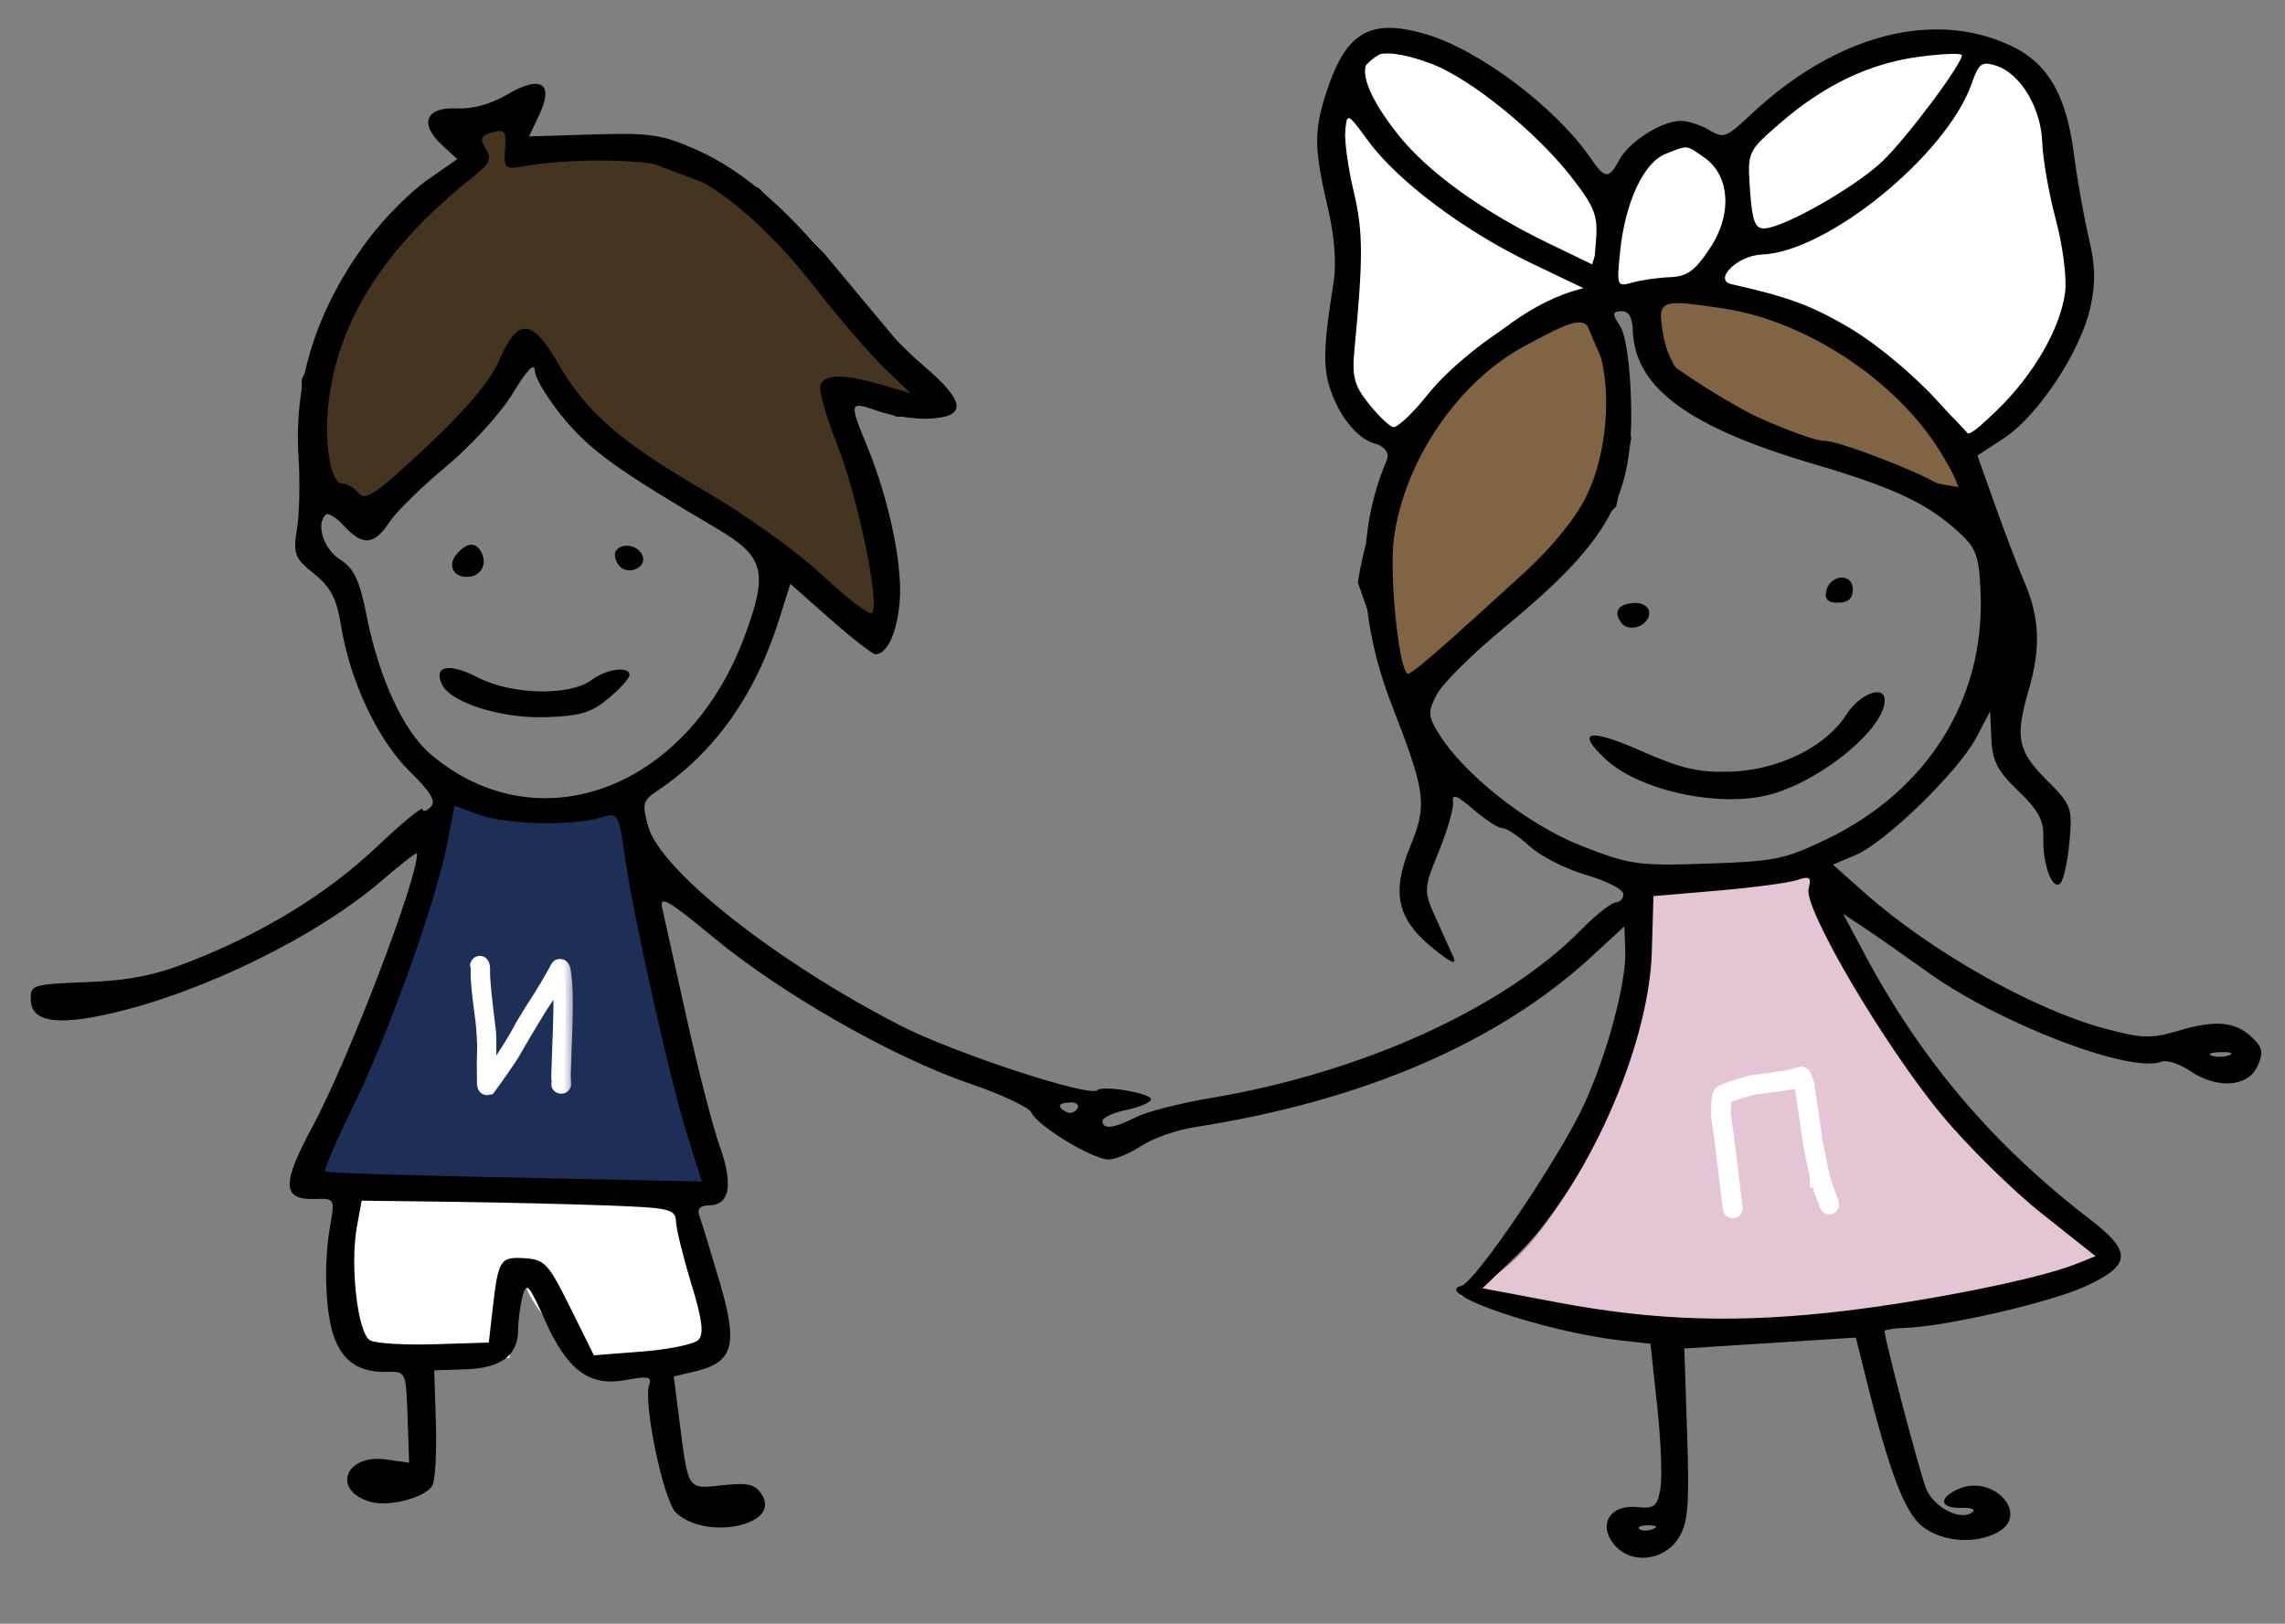 <?xml version="1.0" encoding="UTF-8"?> <svg xmlns="http://www.w3.org/2000/svg" width="159" height="113" viewBox="0 0 159 113" fill="none"><rect x="0" y="0" width="159" height="113" fill="#808080" stroke="none"/><path d="M22.034 81C23.634 79.8 28.701 63.833 31.034 56C31.834 57.2 40.035 56.833 44.035 56.5L46.535 72.5L49.035 82.5H30.034C26.701 82.5 20.434 82.2 22.034 81Z" fill="#1D2F57" stroke="#1D2F57"></path><path d="M103 90C111.4 85.6 114.5 69.833 115 62.5L126.273 60.539C126.092 61.771 131.015 70.36 133.5 74.5C135.5 80 146 85 146.5 87C146.9 88.6 134.667 90.667 128.5 91.5C122.9 93.5 109.167 91.333 103 90Z" fill="#E3C5D5"></path><path d="M126.5 60.5L126.273 60.539M126.273 60.539L115 62.5C114.5 69.833 111.4 85.6 103 90C109.167 91.333 122.9 93.5 128.5 91.5C134.667 90.667 146.9 88.6 146.5 87C146 85 135.5 80 133.5 74.5C131.015 70.36 126.092 61.771 126.273 60.539Z" stroke="#E3C5D5"></path><path d="M112 25L110.5 21.5C100.1 23.5 95.833 35 95 40.5L98 49L103 43.5L108 39L112 35L113 30.5L112 25Z" fill="#806443"></path><path d="M115 25V21.5V20H118.5L123.5 21.5C127.1 20.7 133.333 27.167 136 30.5L137 34.5C127.4 33.3 118.333 27.667 115 25Z" fill="#806443"></path><path d="M112 21.5H110.5M110.5 21.5L112 25L113 30.5L112 35L108 39L103 43.5L98 49L95 40.5C95.833 35 100.1 23.5 110.5 21.5ZM115 21.5V25C118.333 27.667 127.4 33.3 137 34.5L136 30.5C133.333 27.167 127.1 20.7 123.5 21.5L118.5 20H115V21.5Z" stroke="black"></path><path d="M28 34.5L36.5 24.5H37.5L40.5 29L44.5 32.5L51 36.5L61 44.5L61.5 41.5V38L58.5 29V27L62.5 28.5L65 28L62 24L57 18L52.5 13.5L44.5 10.5H36V8L31.5 9L33 11L27 16L21.5 26.5V33L24.5 36L28 34.5Z" fill="#45341F" stroke="black"></path><path d="M137 3.5C132.2 0.7 124.333 6.666 121 10V16L118.5 19.5L120 20.5C126.4 20.5 134 27.5 137 31C138.333 30 141.4 27.5 143 25.5C144.6 23.5 144.667 19.333 144.5 17.5C144.167 15.666 143.3 11.1 142.5 7.5C141.7 3.9 138.5 3.333 137 3.5Z" fill="white" stroke="black"></path><path d="M47.5 83.5L24 82.5C24 83.833 23.9 86.8 23.5 88C23.1 89.2 24.333 92.5 25 94H35L35.5 89H37C37 90.2 40 93.5 41.5 95C45.5 96.2 48.833 94.167 50 93L47.5 83.5Z" fill="white" stroke="white"></path><path d="M113.701 11.127C113.52 11.269 113.064 11.715 113.064 11.964C113.064 11.926 113.212 12.131 113.193 12.154C113.121 12.246 113.047 12.33 112.999 12.438C112.983 12.475 113.01 12.545 112.983 12.575C112.922 12.643 112.877 12.685 112.846 12.781C112.741 13.107 112.777 13.439 112.7 13.764C112.555 14.38 112.465 15.036 112.38 15.665L112.375 15.701C112.347 15.903 112.226 16.041 112.148 16.225C111.975 16.637 111.826 17.064 111.685 17.489C111.513 18.005 111.26 18.415 111.283 18.991C111.301 19.477 111.511 19.891 111.81 20.263C112.027 20.532 112.33 20.952 112.7 21.019C113.082 21.088 113.589 21.062 113.974 21.019C114.51 20.96 115.006 20.83 115.503 20.619C116.095 20.366 116.564 19.91 117.169 19.68C117.598 19.518 118.022 19.327 118.447 19.153C118.776 19.018 119.003 18.646 119.341 18.55C119.482 18.51 119.667 18.193 119.753 18.079C120.156 17.547 120.368 16.811 120.548 16.176C120.788 15.325 120.962 14.511 120.962 13.622C120.962 13.246 120.862 12.878 120.798 12.508C120.715 12.024 120.629 11.473 120.335 11.062C120.176 10.839 119.956 10.656 119.789 10.436C119.637 10.234 119.417 10.014 119.215 9.861C118.824 9.565 118.438 9.344 117.941 9.344C117.365 9.344 116.796 9.396 116.231 9.506C115.988 9.553 115.772 9.596 115.539 9.673C115.246 9.771 114.972 10.046 114.71 10.209C114.317 10.454 114.06 10.846 113.701 11.127Z" fill="white" stroke="black" stroke-linecap="round"></path><path d="M96.499 2.999C100.899 1.399 108.333 9.332 111.499 13.499C113.099 13.499 111.499 18.166 110.499 20.499C104.899 21.699 99.833 27.999 97.999 30.999L96.499 30.499C93.499 30.499 92.499 24.999 93.499 23.499C94.299 22.299 93.833 16.999 93.499 14.499C92.666 11.332 92.099 4.599 96.499 2.999Z" fill="white" stroke="black"></path><path fill-rule="evenodd" clip-rule="evenodd" d="M99.224 2.381C102.924 3.466 108.24 7.463 110.666 10.985C111.691 12.473 111.948 12.49 112.686 11.115C113.352 9.875 115.563 8.457 116.898 8.412C117.403 8.395 118.308 8.677 118.91 9.038C119.939 9.655 120.109 9.594 121.803 7.998C127.725 2.42 134.554 0.62 139.981 3.207C142.5 4.407 143.78 6.615 144.304 10.664C144.545 12.521 145.017 15.186 145.353 16.587C145.809 18.485 145.832 19.721 145.445 21.442C144.763 24.476 141.81 28.939 139.467 30.477L137.597 31.704L138.824 35.153C139.498 37.05 140.427 39.48 140.887 40.553C141.931 42.983 142.011 45.132 141.167 48.016C140.201 51.318 140.387 52.255 142.405 54.272C144.148 56.012 144.217 56.2 144.002 58.579C143.878 59.946 143.593 61.248 143.367 61.47C142.814 62.015 142.122 60.141 142.185 58.266C142.224 57.098 141.83 56.369 140.444 55.046C139 53.667 138.636 52.965 138.567 51.419L138.482 49.502L137.513 51.343C136.282 53.681 131.185 58.637 129.118 59.506L127.54 60.17L129.72 62.107C134.311 66.188 141.442 70.229 146.408 71.564C149.051 72.275 149.677 72.296 151.563 71.737C154.179 70.96 155.541 71.082 156.714 72.2C157.448 72.9 157.514 73.254 157.087 74.196C156.427 75.652 154.287 75.805 152.403 74.533C151.668 74.037 150.774 73.745 150.415 73.886C148.263 74.728 139.169 71.255 134.185 67.688C132.413 66.42 130.353 64.98 129.608 64.49L128.253 63.597L129.774 66.447C133.712 73.823 138.733 79.723 145.464 84.884C148.37 87.113 148.302 88.049 145.127 89.513C142.675 90.643 135.406 92.317 132.533 92.413C131.761 92.439 131.131 92.539 131.134 92.637C131.155 93.257 133.552 102.364 134.008 103.55C134.537 104.932 136.542 105.932 137.295 105.19C137.457 105.031 137.125 104.916 136.557 104.935C134.998 104.986 134.824 104.288 136.234 103.64C138.675 102.518 141.315 105.4 138.988 106.646C137.444 107.472 135.194 107.308 133.817 106.269C132.543 105.306 131.472 102.486 129.767 95.608L129.142 93.083L123.171 93.463L117.2 93.843L117.399 99.837C117.565 104.815 117.458 106.043 116.771 107.082C115.721 108.668 113.443 108.871 112.311 107.479C111.182 106.092 112.033 104.693 113.89 104.881C115.109 105.005 115.31 104.852 115.534 103.629C115.674 102.863 115.577 100.273 115.317 97.874L114.846 93.512L112.822 93.287C107.493 92.694 99.56 89.987 101.682 89.485C102.652 89.257 108.604 80.445 110.268 76.776C111.858 73.267 113.165 68.384 113.093 66.219L113.035 64.463L110.77 66.551C104.238 72.573 94.79 76.633 83.092 78.446C81.88 78.634 80.244 79.209 79.457 79.724C78.669 80.24 77.637 80.675 77.163 80.692C76.108 80.731 72.162 78.344 71.772 77.431C71.617 77.067 69.688 76.157 67.486 75.409C62.178 73.605 54.428 69.189 49.674 65.258C46.49 62.626 45.87 62.27 46.081 63.199C46.221 63.815 46.986 67.256 47.779 70.845C48.573 74.434 49.602 78.426 50.066 79.717C51.031 82.403 50.795 83.833 49.38 83.88C48.673 83.903 48.481 84.13 48.691 84.694C48.85 85.123 49.48 87.18 50.09 89.263C51.366 93.62 51.036 94.804 48.367 95.438L46.882 95.79L47.266 98.791C47.907 103.786 47.801 103.625 50.278 103.361C52.078 103.168 52.554 103.286 53.026 104.04C54.352 106.159 49.099 107.234 47.035 105.266C46.16 104.433 44.727 97.54 45.18 96.342C45.38 95.811 45.069 95.751 43.578 96.035C41.022 96.52 39.476 95.381 37.907 91.855C36.807 89.384 36.631 89.194 36.364 90.197C36.198 90.819 36.059 91.874 36.054 92.54C36.041 94.337 34.877 95.21 32.384 95.293L30.215 95.365L30.332 99.09C30.395 101.139 30.279 103.079 30.073 103.401C29.522 104.261 27.015 104.896 25.723 104.502C23.073 103.696 24.028 101.176 26.835 101.565L28.468 101.792L28.362 98.611C28.258 95.498 28.229 95.431 26.999 95.472C25.126 95.534 23.99 94.855 23.332 93.276C22.648 91.634 22.487 88.088 22.972 85.324C23.308 83.409 23.298 83.392 21.891 83.439C19.641 83.513 19.595 82.389 21.687 78.515C24.215 73.837 29.077 61.154 29.018 59.39C29.014 59.272 27.945 60.097 26.641 61.221C22.043 65.188 14.025 69.115 7.57 70.56C3.879 71.386 2.194 71.088 2.144 69.6C2.108 68.532 2.211 68.499 6.025 68.349C8.976 68.232 10.726 67.889 13.116 66.958C18.284 64.945 22.767 62.202 26.184 58.963C27.949 57.29 29.399 56.097 29.406 56.312C29.413 56.526 29.662 56.462 29.96 56.169C30.364 55.771 30 55.147 28.517 53.693C26.304 51.525 24.36 47.414 23.743 43.602C23.429 41.656 23.026 40.874 21.852 39.927C20.488 38.828 20.385 38.558 20.666 36.802C20.836 35.746 20.884 33.486 20.773 31.781C20.43 26.481 22.052 21.435 25.638 16.642C26.72 15.197 28.552 13.352 29.712 12.543L31.82 11.072L30.765 10.102C29.151 8.622 29.61 7.442 31.763 7.543C32.906 7.596 34.136 7.259 35.305 6.573C37.647 5.196 38.57 5.79 37.52 7.998L36.809 9.495L41.273 9.355C45.211 9.232 46.053 9.355 48.429 10.404C51.828 11.906 55.178 14.861 58.74 19.503C60.274 21.501 62.723 24.146 64.183 25.38C67.238 27.964 67.341 29.044 64.541 29.137C63.581 29.169 62.022 28.927 61.076 28.598C59.077 27.903 59.064 27.948 60.366 31.126C61.889 34.846 62.835 39.433 62.597 41.944C62.392 44.099 61.737 45.502 60.922 45.529C60.721 45.536 59.305 44.437 57.775 43.087L54.995 40.632L54.22 43.092C52.547 48.404 49.706 52.389 45.679 55.076C44.73 55.71 44.666 55.986 45.113 57.538C46.001 60.618 54.011 66.931 62.681 71.385C66.326 73.257 75.829 76.38 76.342 75.874C76.715 75.507 80.078 76.069 80.092 76.501C80.099 76.71 79.338 77.04 78.401 77.235C77.463 77.429 76.703 77.782 76.71 78.019C76.731 78.624 77.535 78.529 79.055 77.742C79.771 77.372 82.112 76.774 84.257 76.413C94.785 74.644 104.648 70.163 110.019 64.71C111.045 63.669 112.131 62.809 112.432 62.799C112.732 62.789 112.97 62.524 112.96 62.209C112.949 61.895 111.781 61.3 110.364 60.888C108.946 60.476 107.172 59.572 106.422 58.879C105.672 58.187 104.834 57.628 104.558 57.637C104.283 57.646 103.373 57.063 102.535 56.341C101.349 55.319 101.033 55.206 101.105 55.829C101.155 56.269 100.708 57.82 100.111 59.277C99.067 61.822 99.057 61.998 99.87 63.8C100.335 64.831 100.895 66.075 101.115 66.565C101.402 67.206 100.998 67.037 99.679 65.964C97.212 63.957 96.809 62.127 98.126 58.914C99.325 55.995 99.217 55.163 96.854 49.08C94.482 42.974 94.353 37.063 96.482 32.06C96.724 31.491 96.419 31.118 95.322 30.64C94.326 30.205 93.534 29.327 92.924 27.985C92.011 25.973 91.993 24.692 92.802 19.61C93.008 18.314 92.857 16.415 92.391 14.425C91.404 10.224 91.408 8.987 92.416 6.059C93.753 2.177 95.433 1.27 99.224 2.381ZM99.646 4.457C102.327 5.476 106.854 9.139 109.313 12.28C110.918 14.33 111.188 14.993 111.066 16.582L110.921 18.462L107.728 16.919C103.12 14.693 99.32 11.943 97.272 9.352C93.484 4.56 94.484 2.497 99.646 4.457ZM136.515 3.839C136.536 4.448 132.671 9.614 131 11.212C129.109 13.02 124.122 15.858 122.769 15.896C122.122 15.915 121.925 15.389 121.774 13.236C121.588 10.566 121.597 10.545 123.827 8.605C126.909 5.924 130.107 4.395 133.575 3.945C135.187 3.734 136.51 3.687 136.515 3.839ZM138.866 4.559C140.57 5.084 142.027 7.49 142.109 9.917C142.149 11.08 142.576 13.506 143.058 15.309C143.552 17.161 143.83 19.365 143.695 20.376C143.365 22.864 141.484 26.115 138.976 28.531C137.047 30.389 136.808 30.501 136.323 29.766C134.895 27.604 131.253 24.305 128.561 22.735C126.003 21.244 124.398 20.656 120.485 19.776C119.183 19.482 120.924 17.77 122.58 17.715C127.14 17.563 135.48 10.767 137.205 5.798C137.683 4.418 137.896 4.26 138.866 4.559ZM35.144 10.376C35.047 11.683 35.148 11.794 36.255 11.597C39.877 10.951 45.382 11.052 47.158 11.796C50.242 13.086 53.476 15.868 56.722 20.02C58.416 22.188 60.605 24.727 61.585 25.663L63.367 27.364L61.269 26.758C58.693 26.014 57.374 26.029 57.081 26.805C56.958 27.13 57.487 28.994 58.256 30.947C59.707 34.629 61.252 42.093 60.681 42.656C60.501 42.833 58.959 41.665 57.255 40.06C55.524 38.431 51.879 35.818 48.999 34.142C43.113 30.716 40.783 28.681 38.799 25.233C37.024 22.151 36.024 22.104 34.75 25.044C34.111 26.52 32.471 28.474 29.664 31.104C26.161 34.387 25.432 34.883 24.948 34.312C24.633 33.941 24.134 33.646 23.84 33.656C22.945 33.685 22.475 30.48 22.932 27.464C23.78 21.863 26.992 17.009 33.01 12.234C34.088 11.379 34.232 11.031 33.797 10.336C33.363 9.643 33.448 9.436 34.258 9.212C35.124 8.972 35.238 9.121 35.144 10.376ZM95.202 9.804C97.254 12.604 101.903 16.088 106.579 18.328L110.564 20.237L108.679 20.825C105.831 21.714 101.412 24.864 99.309 27.503C98.278 28.797 97.207 29.796 96.931 29.722C96.655 29.649 95.89 28.911 95.232 28.082C94.226 26.816 94.069 26.211 94.251 24.307C94.865 17.887 94.855 16.099 94.192 13.309C93.801 11.666 93.54 9.757 93.612 9.066C93.741 7.831 93.766 7.842 95.202 9.804ZM118.586 10.96C120.384 12.21 120.557 14.91 118.99 17.269C117.934 18.859 117.402 19.244 116.203 19.289C115.388 19.32 114.218 19.487 113.603 19.66C112.51 19.969 112.49 19.92 112.731 17.536C113.081 14.076 114.372 11.3 115.91 10.703C117.502 10.085 117.302 10.066 118.586 10.96ZM119.853 21.453C125.613 22.301 131.88 26.41 134.969 31.364C136.682 34.112 136.761 35.123 135.166 33.879C134.094 33.044 127.925 30.645 126.934 30.677C125.738 30.717 118.443 27.437 117.209 26.305C116.466 25.622 115.91 24.461 115.708 23.169C115.347 20.859 115.47 20.808 119.853 21.453ZM113.617 23.003C113.749 26.965 117.476 29.72 126.171 32.282C131.787 33.937 134.099 35.021 136.289 37.023C137.524 38.153 137.713 38.674 137.819 41.238C138.128 48.65 134.124 55.042 127.054 58.428C124.165 59.812 123.51 59.944 118.774 60.102C113.942 60.263 113.411 60.187 110.004 58.847C106.275 57.381 101.797 53.835 100.066 50.977C99.362 49.814 99.353 49.534 99.981 48.32C100.368 47.574 102.482 45.482 104.678 43.671C111.959 37.67 113.682 34.6 113.497 27.961C113.422 25.293 113.129 23.294 112.722 22.676C112.167 21.832 112.182 21.677 112.819 21.655C113.33 21.638 113.586 22.07 113.617 23.003ZM111.204 24.193C112.195 27.104 111.842 31.562 110.383 34.546C109.659 36.028 107.99 38.089 106.156 39.769C99.919 45.478 98.11 47.04 97.921 46.876C97.294 46.336 96.657 39.822 96.996 37.415C97.759 31.991 101.476 26.553 106.126 24.059C110.201 21.874 110.416 21.88 111.204 24.193ZM37.217 25.812C37.234 26.32 38.145 27.812 39.24 29.13C41.101 31.368 42.959 32.705 49.84 36.756C53.204 38.736 53.478 39.778 51.818 44.265C47.873 54.925 37.436 58.844 29.951 52.476C28.073 50.878 26.373 47.194 25.515 42.865C25.021 40.368 24.64 39.561 23.66 38.935C22.514 38.202 21.968 36.502 22.66 35.82C22.825 35.657 23.404 36.011 23.948 36.605C25.232 38.013 26.04 37.943 27.1 36.333C27.574 35.611 29.358 33.863 31.064 32.449C32.77 31.033 34.845 28.753 35.676 27.382C36.688 25.713 37.197 25.195 37.217 25.812ZM33.531 38.509C33.903 39.326 33.427 40.116 32.546 40.146C31.538 40.179 31.127 39.34 31.775 38.569C32.501 37.708 33.155 37.685 33.531 38.509ZM44.693 38.629C45.093 39.507 43.622 40.123 43.043 39.319C42.808 38.992 42.718 38.558 42.845 38.356C43.23 37.736 44.362 37.904 44.693 38.629ZM128.925 40.974C128.946 41.62 128.642 41.92 127.941 41.944C127.24 41.967 126.968 41.732 127.063 41.187C127.269 40.002 128.886 39.817 128.925 40.974ZM114.76 42.622C114.791 43.551 113.342 44.072 112.805 43.325C112.236 42.535 112.619 42.001 113.786 41.962C114.313 41.945 114.747 42.239 114.76 42.622ZM33.269 47.154C35.601 48.36 39.652 48.451 41.15 47.332C42.19 46.554 43.784 46.332 43.805 46.963C43.813 47.189 43.158 47.922 42.351 48.593C41.13 49.606 40.39 49.828 37.962 49.909C34.861 50.012 31.325 48.887 30.744 47.613C30.154 46.319 31.265 46.117 33.269 47.154ZM131.143 48.702C131.207 50.626 126.872 54.245 123.281 55.264C119.8 56.253 114.141 55.068 111.744 52.849C109.606 50.87 110.521 50.638 114.147 52.237C117.014 53.502 118.201 53.777 120.448 53.7C123.785 53.583 127.057 51.967 128.475 49.734C129.389 48.294 131.108 47.629 131.143 48.702ZM33.35 56.7C35.256 57.385 39.754 57.495 41.751 56.906C43.02 56.532 43.033 56.551 43.472 59.561C44.115 63.977 46.599 75.081 47.8 78.914L48.838 82.222L43.104 82.106C27.955 81.797 22.779 81.645 22.619 81.507C22.523 81.425 23.446 79.297 24.671 76.778C27.135 71.708 30.37 62.631 31.131 58.653L31.622 56.079L33.35 56.7ZM125.85 61.863C125.509 63.236 131.127 72.773 135.108 77.581C136.885 79.728 140.022 82.82 142.079 84.453L145.819 87.421L144.415 87.98C141.889 88.987 134.386 90.505 128.399 91.222C121.087 92.098 115.218 91.929 108.425 90.646L103.157 89.652L105.407 87.492C110.314 82.783 114.738 72.931 114.939 66.269L115.056 62.362L119.514 61.981C121.966 61.771 124.448 61.441 125.03 61.249C125.934 60.95 126.054 61.041 125.85 61.863ZM155.135 73.429C154.802 73.566 154.251 73.584 153.91 73.469C153.569 73.356 153.841 73.244 154.515 73.222C155.188 73.199 155.467 73.293 155.135 73.429ZM74.961 77.16C74.8 77.418 74.459 77.52 74.204 77.385C73.512 77.02 73.629 76.745 74.49 76.717C74.909 76.703 75.121 76.902 74.961 77.16ZM31.296 83.633C34.668 83.676 39.581 83.791 42.214 83.888C46.653 84.054 47.004 84.137 47.041 85.028C47.063 85.558 47.543 87.5 48.107 89.346C48.871 91.846 48.995 92.841 48.596 93.247C48.301 93.546 46.544 93.91 44.692 94.055L41.324 94.318L39.674 90.983C38.16 87.923 37.897 87.641 36.482 87.56C34.774 87.463 34.672 87.635 34.258 91.276L34.013 93.431L30.247 93.549C28.176 93.614 26.155 93.492 25.758 93.278C24.893 92.811 24.341 88.091 24.834 85.375L25.164 83.556L31.296 83.633ZM115.013 106.412C114.664 106.554 114.241 106.552 114.073 106.408C113.905 106.263 114.191 106.147 114.708 106.149C115.279 106.152 115.399 106.255 115.013 106.412Z" fill="black"></path><mask id="path-12-outside-1_6615_1094" maskUnits="userSpaceOnUse" x="31.716" y="65.484" width="8.378" height="11.271" fill="black"><rect fill="white" x="31.716" y="65.484" width="8.378" height="11.271"></rect><path d="M33.411 67.022C33.551 67.027 33.615 67.217 33.602 67.592C33.584 68.107 33.722 69.519 34.017 71.828C34.048 72.302 34.047 73.216 34.016 74.572C34.047 74.573 34.057 74.722 34.047 75.018L34.071 75.019C35.073 73.604 35.835 72.395 36.354 71.393C36.794 70.654 37.225 69.966 37.645 69.327C37.865 68.979 38.172 68.458 38.568 67.765C38.723 67.457 38.823 67.289 38.867 67.259L38.984 67.24C39.117 67.245 39.199 67.38 39.228 67.647C39.357 68.441 39.392 69.677 39.334 71.356L39.214 74.799C39.211 74.889 39.219 75.116 39.237 75.48C39.203 75.573 39.139 75.618 39.045 75.614C38.92 75.598 38.86 75.541 38.863 75.444L38.891 75.327C38.865 75.159 38.856 74.978 38.863 74.787L38.983 71.344C39.037 69.778 39.014 68.636 38.914 67.918C38.829 68.008 38.555 68.468 38.092 69.296C37.553 70.086 36.74 71.426 35.654 73.315C35.311 73.862 34.759 74.656 34 75.697L33.882 75.716C33.742 75.711 33.677 75.552 33.688 75.24C33.669 74.434 33.674 73.606 33.704 72.755C33.675 71.882 33.609 71.106 33.503 70.426C33.318 69.02 33.233 68.087 33.249 67.627L33.256 67.416C33.257 67.396 33.244 67.31 33.218 67.156C33.253 67.064 33.317 67.019 33.411 67.022Z"></path></mask><path d="M33.411 67.022C33.551 67.027 33.615 67.217 33.602 67.592C33.584 68.107 33.722 69.519 34.017 71.828C34.048 72.302 34.047 73.216 34.016 74.572C34.047 74.573 34.057 74.722 34.047 75.018L34.071 75.019C35.073 73.604 35.835 72.395 36.354 71.393C36.794 70.654 37.225 69.966 37.645 69.327C37.865 68.979 38.172 68.458 38.568 67.765C38.723 67.457 38.823 67.289 38.867 67.259L38.984 67.24C39.117 67.245 39.199 67.38 39.228 67.647C39.357 68.441 39.392 69.677 39.334 71.356L39.214 74.799C39.211 74.889 39.219 75.116 39.237 75.48C39.203 75.573 39.139 75.618 39.045 75.614C38.92 75.598 38.86 75.541 38.863 75.444L38.891 75.327C38.865 75.159 38.856 74.978 38.863 74.787L38.983 71.344C39.037 69.778 39.014 68.636 38.914 67.918C38.829 68.008 38.555 68.468 38.092 69.296C37.553 70.086 36.74 71.426 35.654 73.315C35.311 73.862 34.759 74.656 34 75.697L33.882 75.716C33.742 75.711 33.677 75.552 33.688 75.24C33.669 74.434 33.674 73.606 33.704 72.755C33.675 71.882 33.609 71.106 33.503 70.426C33.318 69.02 33.233 68.087 33.249 67.627L33.256 67.416C33.257 67.396 33.244 67.31 33.218 67.156C33.253 67.064 33.317 67.019 33.411 67.022Z" fill="white"></path><path d="M34.017 71.828L34.516 71.796L34.515 71.78L34.513 71.764L34.017 71.828ZM34.016 74.572L33.516 74.56L33.504 75.054L33.998 75.071L34.016 74.572ZM34.047 75.018L33.547 75.001L33.53 75.501L34.03 75.518L34.047 75.018ZM34.071 75.019L34.053 75.519L34.323 75.528L34.478 75.308L34.071 75.019ZM36.354 71.393L35.925 71.137L35.917 71.15L35.91 71.163L36.354 71.393ZM37.645 69.327L38.063 69.603L38.069 69.594L37.645 69.327ZM38.568 67.765L39.002 68.012L39.008 68.001L39.014 67.99L38.568 67.765ZM38.867 67.259L38.786 66.766L38.678 66.784L38.587 66.845L38.867 67.259ZM38.984 67.24L39.002 66.74L38.952 66.738L38.904 66.746L38.984 67.24ZM39.228 67.647L38.731 67.703L38.733 67.715L38.735 67.727L39.228 67.647ZM39.237 75.48L39.706 75.655L39.742 75.558L39.737 75.455L39.237 75.48ZM39.045 75.614L38.981 76.11L39.004 76.113L39.028 76.114L39.045 75.614ZM38.863 75.444L38.377 75.329L38.365 75.377L38.364 75.426L38.863 75.444ZM38.891 75.327L39.377 75.442L39.4 75.349L39.385 75.253L38.891 75.327ZM38.914 67.918L39.409 67.849L39.265 66.813L38.549 67.575L38.914 67.918ZM38.092 69.296L38.505 69.578L38.518 69.559L38.529 69.54L38.092 69.296ZM35.654 73.315L36.078 73.581L36.083 73.573L36.088 73.564L35.654 73.315ZM34 75.697L34.081 76.19L34.283 76.157L34.404 75.991L34 75.697ZM33.882 75.716L33.865 76.216L33.914 76.218L33.963 76.209L33.882 75.716ZM33.688 75.24L34.187 75.258L34.188 75.243L34.188 75.228L33.688 75.24ZM33.704 72.755L34.203 72.772L34.204 72.755L34.203 72.739L33.704 72.755ZM33.503 70.426L33.007 70.492L33.009 70.503L33.503 70.426ZM33.218 67.156L32.75 66.982L32.703 67.108L32.725 67.24L33.218 67.156ZM33.411 67.022L33.393 67.522C33.354 67.521 33.31 67.513 33.266 67.494C33.221 67.475 33.185 67.449 33.157 67.423C33.13 67.397 33.113 67.372 33.103 67.356C33.094 67.34 33.09 67.329 33.09 67.328C33.089 67.326 33.095 67.344 33.099 67.39C33.103 67.435 33.105 67.496 33.102 67.575L33.602 67.592L34.102 67.609C34.109 67.405 34.099 67.191 34.038 67.009C34.006 66.915 33.95 66.798 33.847 66.699C33.733 66.59 33.586 66.528 33.428 66.523L33.411 67.022ZM33.602 67.592L33.102 67.575C33.083 68.14 33.229 69.601 33.521 71.891L34.017 71.828L34.513 71.764C34.216 69.438 34.085 68.074 34.102 67.609L33.602 67.592ZM34.017 71.828L33.518 71.86C33.547 72.309 33.547 73.202 33.516 74.56L34.016 74.572L34.516 74.583C34.547 73.231 34.548 72.295 34.516 71.796L34.017 71.828ZM34.016 74.572L33.998 75.071C33.778 75.064 33.656 74.922 33.614 74.861C33.572 74.8 33.557 74.746 33.553 74.734C33.545 74.703 33.546 74.691 33.548 74.719C33.551 74.766 33.552 74.856 33.547 75.001L34.047 75.018L34.547 75.036C34.552 74.883 34.553 74.751 34.546 74.649C34.542 74.603 34.536 74.534 34.517 74.466C34.508 74.435 34.487 74.367 34.439 74.296C34.391 74.226 34.261 74.08 34.033 74.072L34.016 74.572ZM34.047 75.018L34.03 75.518L34.053 75.519L34.071 75.019L34.088 74.519L34.065 74.519L34.047 75.018ZM34.071 75.019L34.478 75.308C35.489 73.883 36.264 72.653 36.798 71.623L36.354 71.393L35.91 71.163C35.405 72.137 34.658 73.325 33.663 74.73L34.071 75.019ZM36.354 71.393L36.784 71.649C37.22 70.916 37.647 70.234 38.063 69.603L37.645 69.327L37.228 69.052C36.803 69.697 36.368 70.392 35.925 71.137L36.354 71.393ZM37.645 69.327L38.069 69.594C38.294 69.236 38.606 68.708 39.002 68.012L38.568 67.765L38.133 67.517C37.739 68.209 37.436 68.722 37.222 69.061L37.645 69.327ZM38.568 67.765L39.014 67.99C39.09 67.84 39.148 67.733 39.189 67.662C39.21 67.627 39.223 67.608 39.228 67.601C39.23 67.597 39.227 67.602 39.219 67.611C39.214 67.617 39.189 67.645 39.146 67.674L38.867 67.259L38.587 66.845C38.496 66.906 38.438 66.988 38.418 67.014C38.388 67.057 38.357 67.105 38.328 67.153C38.27 67.252 38.201 67.382 38.121 67.539L38.568 67.765ZM38.867 67.259L38.948 67.753L39.066 67.733L38.984 67.24L38.904 66.746L38.786 66.766L38.867 67.259ZM38.984 67.24L38.967 67.74C38.913 67.738 38.853 67.721 38.8 67.686C38.751 67.654 38.725 67.618 38.716 67.602C38.707 67.587 38.709 67.585 38.714 67.605C38.72 67.623 38.726 67.655 38.731 67.703L39.228 67.647L39.725 67.591C39.707 67.43 39.669 67.246 39.574 67.088C39.465 66.907 39.272 66.749 39.002 66.74L38.984 67.24ZM39.228 67.647L38.735 67.727C38.855 68.47 38.892 69.665 38.834 71.339L39.334 71.356L39.834 71.373C39.892 69.689 39.859 68.412 39.722 67.567L39.228 67.647ZM39.334 71.356L38.834 71.339L38.714 74.782L39.214 74.799L39.714 74.817L39.834 71.373L39.334 71.356ZM39.214 74.799L38.714 74.782C38.71 74.898 38.72 75.15 38.738 75.506L39.237 75.48L39.737 75.455C39.718 75.082 39.712 74.88 39.714 74.817L39.214 74.799ZM39.237 75.48L38.769 75.306C38.778 75.282 38.806 75.222 38.877 75.173C38.951 75.122 39.023 75.113 39.062 75.115L39.045 75.614L39.028 76.114C39.16 76.118 39.312 76.089 39.449 75.993C39.584 75.899 39.663 75.771 39.706 75.655L39.237 75.48ZM39.045 75.614L39.109 75.118C39.109 75.118 39.113 75.119 39.119 75.12C39.125 75.122 39.135 75.124 39.147 75.129C39.171 75.139 39.209 75.158 39.248 75.195C39.289 75.233 39.322 75.282 39.342 75.336C39.361 75.388 39.364 75.432 39.363 75.461L38.863 75.444L38.364 75.426C38.358 75.591 38.41 75.779 38.564 75.924C38.701 76.053 38.865 76.095 38.981 76.11L39.045 75.614ZM38.863 75.444L39.35 75.559L39.377 75.442L38.891 75.327L38.404 75.212L38.377 75.329L38.863 75.444ZM38.891 75.327L39.385 75.253C39.365 75.118 39.357 74.969 39.362 74.804L38.863 74.787L38.363 74.77C38.355 74.988 38.366 75.199 38.396 75.402L38.891 75.327ZM38.863 74.787L39.362 74.804L39.482 71.361L38.983 71.344L38.483 71.326L38.363 74.77L38.863 74.787ZM38.983 71.344L39.482 71.361C39.537 69.792 39.516 68.613 39.409 67.849L38.914 67.918L38.419 67.986C38.513 68.659 38.537 69.765 38.483 71.326L38.983 71.344ZM38.914 67.918L38.549 67.575C38.494 67.634 38.439 67.715 38.396 67.781C38.346 67.858 38.285 67.957 38.215 68.074C38.075 68.31 37.888 68.637 37.656 69.052L38.092 69.296L38.529 69.54C38.759 69.127 38.941 68.81 39.074 68.586C39.141 68.474 39.194 68.389 39.233 68.328C39.28 68.257 39.291 68.246 39.279 68.26L38.914 67.918ZM38.092 69.296L37.679 69.014C37.128 69.822 36.307 71.176 35.221 73.066L35.654 73.315L36.088 73.564C37.173 71.676 37.977 70.351 38.505 69.578L38.092 69.296ZM35.654 73.315L35.231 73.049C34.897 73.581 34.354 74.363 33.596 75.402L34 75.697L34.404 75.991C35.165 74.949 35.724 74.143 36.078 73.581L35.654 73.315ZM34 75.697L33.919 75.203L33.801 75.223L33.882 75.716L33.963 76.209L34.081 76.19L34 75.697ZM33.882 75.716L33.9 75.216C33.963 75.219 34.038 75.241 34.102 75.292C34.161 75.339 34.184 75.388 34.191 75.404C34.197 75.42 34.194 75.418 34.19 75.389C34.187 75.361 34.185 75.318 34.187 75.258L33.688 75.24L33.188 75.223C33.182 75.401 33.192 75.604 33.265 75.783C33.304 75.878 33.37 75.987 33.48 76.075C33.595 76.167 33.731 76.211 33.865 76.216L33.882 75.716ZM33.688 75.24L34.188 75.228C34.169 74.433 34.174 73.614 34.203 72.772L33.704 72.755L33.204 72.737C33.174 73.598 33.169 74.436 33.188 75.252L33.688 75.24ZM33.704 72.755L34.203 72.739C34.175 71.851 34.106 71.054 33.997 70.35L33.503 70.426L33.009 70.503C33.111 71.158 33.176 71.914 33.204 72.771L33.704 72.755ZM33.503 70.426L33.999 70.361C33.812 68.947 33.734 68.056 33.749 67.644L33.249 67.627L32.749 67.609C32.731 68.119 32.823 69.094 33.008 70.492L33.503 70.426ZM33.249 67.627L33.749 67.644L33.756 67.433L33.256 67.416L32.757 67.398L32.749 67.609L33.249 67.627ZM33.256 67.416L33.756 67.433C33.758 67.386 33.752 67.342 33.751 67.333C33.749 67.312 33.745 67.288 33.742 67.264C33.735 67.215 33.724 67.151 33.711 67.073L33.218 67.156L32.725 67.24C32.738 67.315 32.747 67.371 32.752 67.409C32.755 67.428 32.757 67.439 32.757 67.445C32.758 67.448 32.758 67.446 32.757 67.442C32.757 67.441 32.756 67.423 32.757 67.398L33.256 67.416ZM33.218 67.156L33.687 67.331C33.678 67.355 33.649 67.414 33.578 67.464C33.505 67.515 33.432 67.524 33.393 67.522L33.411 67.022L33.428 66.523C33.295 66.518 33.144 66.548 33.006 66.643C32.871 66.738 32.793 66.866 32.75 66.982L33.218 67.156Z" fill="white" mask="url(#path-12-outside-1_6615_1094)"></path><mask id="path-14-outside-2_6615_1094" maskUnits="userSpaceOnUse" x="118.459" y="73.03" width="10.569" height="13.126" fill="black"><rect fill="white" x="118.459" y="73.03" width="10.569" height="13.126"></rect><path d="M125.285 74.727L125.31 74.723C125.469 74.701 125.601 74.913 125.706 75.36C125.723 75.358 125.732 75.365 125.735 75.382C125.926 76.637 126.064 77.566 126.148 78.17L126.33 79.478C126.674 81.211 126.887 82.19 126.97 82.414C127.291 83.245 127.456 83.7 127.468 83.78C127.486 83.914 127.429 83.99 127.294 84.009C127.164 84.027 127.065 83.862 126.995 83.513C126.93 83.415 126.752 82.935 126.461 82.074L126.436 82.078C126.432 81.929 126.428 81.835 126.423 81.798C126.136 80.479 125.98 79.723 125.953 79.53L125.768 78.197C125.68 77.569 125.545 76.656 125.361 75.46C125.294 75.285 125.245 75.181 125.215 75.147C124.918 75.256 124.646 75.328 124.399 75.363L121.884 75.713C120.616 76.06 119.991 76.293 120.007 76.41C119.934 76.993 119.915 77.406 119.949 77.649L120.208 79.51C120.239 79.732 120.405 81.11 120.707 83.644L120.763 84.047C120.781 84.181 120.724 84.257 120.589 84.276C120.485 84.29 120.417 84.232 120.385 84.099L120.329 83.697C120.298 83.475 120.132 82.096 119.831 79.562L119.572 77.701C119.54 76.612 119.624 76.053 119.825 76.025C119.983 75.901 120.644 75.672 121.806 75.339L124.397 74.979C124.548 74.958 124.844 74.874 125.285 74.727Z"></path></mask><path d="M125.285 74.727L125.31 74.723C125.469 74.701 125.601 74.913 125.706 75.36C125.723 75.358 125.732 75.365 125.735 75.382C125.926 76.637 126.064 77.566 126.148 78.17L126.33 79.478C126.674 81.211 126.887 82.19 126.97 82.414C127.291 83.245 127.456 83.7 127.468 83.78C127.486 83.914 127.429 83.99 127.294 84.009C127.164 84.027 127.065 83.862 126.995 83.513C126.93 83.415 126.752 82.935 126.461 82.074L126.436 82.078C126.432 81.929 126.428 81.835 126.423 81.798C126.136 80.479 125.98 79.723 125.953 79.53L125.768 78.197C125.68 77.569 125.545 76.656 125.361 75.46C125.294 75.285 125.245 75.181 125.215 75.147C124.918 75.256 124.646 75.328 124.399 75.363L121.884 75.713C120.616 76.06 119.991 76.293 120.007 76.41C119.934 76.993 119.915 77.406 119.949 77.649L120.208 79.51C120.239 79.732 120.405 81.11 120.707 83.644L120.763 84.047C120.781 84.181 120.724 84.257 120.589 84.276C120.485 84.29 120.417 84.232 120.385 84.099L120.329 83.697C120.298 83.475 120.132 82.096 119.831 79.562L119.572 77.701C119.54 76.612 119.624 76.053 119.825 76.025C119.983 75.901 120.644 75.672 121.806 75.339L124.397 74.979C124.548 74.958 124.844 74.874 125.285 74.727Z" fill="white"></path><path d="M125.285 74.727L125.216 74.232L125.17 74.238L125.127 74.252L125.285 74.727ZM125.706 75.36L125.219 75.475L125.323 75.918L125.775 75.856L125.706 75.36ZM125.735 75.382L125.239 75.451L125.24 75.457L125.735 75.382ZM126.33 79.478L125.835 79.547L125.837 79.561L125.84 79.575L126.33 79.478ZM126.97 82.414L126.501 82.587L126.503 82.594L126.97 82.414ZM126.995 83.513L127.485 83.414L127.465 83.318L127.411 83.236L126.995 83.513ZM126.461 82.074L126.935 81.914L126.802 81.522L126.392 81.579L126.461 82.074ZM126.436 82.078L125.936 82.09L125.95 82.65L126.505 82.573L126.436 82.078ZM126.423 81.798L126.918 81.729L126.915 81.71L126.911 81.692L126.423 81.798ZM125.361 75.46L125.855 75.384L125.847 75.331L125.828 75.28L125.361 75.46ZM125.215 75.147L125.589 74.815L125.362 74.559L125.041 74.678L125.215 75.147ZM121.884 75.713L121.815 75.218L121.783 75.222L121.752 75.231L121.884 75.713ZM120.007 76.41L120.503 76.472L120.512 76.406L120.502 76.341L120.007 76.41ZM120.707 83.644L120.21 83.703L120.211 83.713L120.707 83.644ZM120.385 84.099L119.89 84.168L119.893 84.191L119.899 84.214L120.385 84.099ZM119.831 79.562L120.327 79.503L120.326 79.493L119.831 79.562ZM119.572 77.701L119.072 77.716L119.073 77.743L119.076 77.77L119.572 77.701ZM119.825 76.025L119.894 76.52L120.029 76.502L120.135 76.418L119.825 76.025ZM121.806 75.339L121.738 74.844L121.703 74.849L121.669 74.859L121.806 75.339ZM125.285 74.727L125.353 75.222L125.379 75.219L125.31 74.723L125.241 74.228L125.216 74.232L125.285 74.727ZM125.31 74.723L125.379 75.219C125.289 75.231 125.206 75.206 125.151 75.169C125.105 75.14 125.094 75.114 125.104 75.13C125.112 75.144 125.13 75.177 125.152 75.238C125.173 75.298 125.196 75.376 125.219 75.475L125.706 75.36L126.193 75.246C126.136 75.006 126.062 74.778 125.953 74.602C125.847 74.433 125.614 74.176 125.241 74.228L125.31 74.723ZM125.706 75.36L125.775 75.856C125.707 75.865 125.563 75.868 125.424 75.763C125.286 75.658 125.249 75.519 125.239 75.451L125.735 75.382L126.23 75.313C126.218 75.228 126.175 75.077 126.027 74.965C125.879 74.853 125.722 74.853 125.637 74.865L125.706 75.36ZM125.735 75.382L125.24 75.457C125.432 76.712 125.57 77.639 125.653 78.239L126.148 78.17L126.644 78.101C126.559 77.494 126.421 76.562 126.229 75.306L125.735 75.382ZM126.148 78.17L125.653 78.239L125.835 79.547L126.33 79.478L126.826 79.409L126.644 78.101L126.148 78.17ZM126.33 79.478L125.84 79.575C126.012 80.443 126.152 81.125 126.26 81.618C126.363 82.094 126.445 82.434 126.501 82.587L126.97 82.414L127.439 82.241C127.413 82.169 127.346 81.909 127.237 81.406C127.131 80.921 126.993 80.246 126.821 79.38L126.33 79.478ZM126.97 82.414L126.503 82.594C126.663 83.008 126.784 83.326 126.865 83.55C126.906 83.662 126.936 83.747 126.956 83.807C126.982 83.886 126.977 83.883 126.972 83.849L127.468 83.78L127.963 83.711C127.952 83.637 127.923 83.547 127.905 83.493C127.881 83.419 127.847 83.323 127.805 83.207C127.72 82.975 127.597 82.65 127.436 82.234L126.97 82.414ZM127.468 83.78L126.972 83.849C126.971 83.84 126.96 83.741 127.039 83.636C127.119 83.531 127.216 83.515 127.225 83.514L127.294 84.009L127.363 84.504C127.507 84.484 127.7 84.421 127.837 84.239C127.974 84.058 127.983 83.854 127.963 83.711L127.468 83.78ZM127.294 84.009L127.225 83.514C127.266 83.508 127.312 83.509 127.358 83.52C127.404 83.53 127.442 83.548 127.473 83.567C127.502 83.586 127.521 83.605 127.533 83.618C127.544 83.63 127.549 83.639 127.55 83.64C127.55 83.641 127.541 83.625 127.527 83.583C127.514 83.543 127.499 83.487 127.485 83.414L126.995 83.513L126.504 83.611C126.543 83.803 126.599 83.999 126.694 84.157C126.791 84.317 127.011 84.553 127.363 84.504L127.294 84.009ZM126.995 83.513L127.411 83.236C127.425 83.256 127.417 83.249 127.386 83.174C127.359 83.111 127.325 83.022 127.281 82.906C127.195 82.673 127.08 82.343 126.935 81.914L126.461 82.074L125.987 82.234C126.133 82.666 126.252 83.007 126.344 83.254C126.389 83.376 126.43 83.48 126.464 83.561C126.493 83.63 126.532 83.72 126.578 83.789L126.995 83.513ZM126.461 82.074L126.392 81.579L126.367 81.582L126.436 82.078L126.505 82.573L126.53 82.57L126.461 82.074ZM126.436 82.078L126.936 82.066C126.932 81.927 126.928 81.801 126.918 81.729L126.423 81.798L125.927 81.867C125.927 81.861 125.928 81.873 125.93 81.92C125.932 81.961 125.934 82.017 125.936 82.09L126.436 82.078ZM126.423 81.798L126.911 81.692C126.622 80.36 126.472 79.63 126.448 79.461L125.953 79.53L125.458 79.599C125.488 79.816 125.651 80.598 125.934 81.904L126.423 81.798ZM125.953 79.53L126.448 79.461L126.263 78.128L125.768 78.197L125.272 78.266L125.458 79.599L125.953 79.53ZM125.768 78.197L126.263 78.128C126.175 77.496 126.039 76.581 125.855 75.384L125.361 75.46L124.867 75.535C125.05 76.731 125.185 77.641 125.272 78.266L125.768 78.197ZM125.361 75.46L125.828 75.28C125.792 75.188 125.759 75.106 125.727 75.039C125.704 74.99 125.658 74.893 125.589 74.815L125.215 75.147L124.841 75.479C124.826 75.462 124.817 75.448 124.813 75.443C124.809 75.436 124.807 75.433 124.807 75.433C124.808 75.435 124.812 75.444 124.821 75.462C124.838 75.499 124.863 75.557 124.894 75.639L125.361 75.46ZM125.215 75.147L125.041 74.678C124.77 74.778 124.534 74.839 124.33 74.868L124.399 75.363L124.468 75.858C124.759 75.818 125.066 75.735 125.388 75.616L125.215 75.147ZM124.399 75.363L124.33 74.868L121.815 75.218L121.884 75.713L121.953 76.208L124.468 75.858L124.399 75.363ZM121.884 75.713L121.752 75.231C121.115 75.405 120.624 75.555 120.29 75.679C120.126 75.74 119.979 75.802 119.866 75.867C119.813 75.898 119.74 75.944 119.675 76.009C119.626 76.06 119.477 76.227 119.512 76.479L120.007 76.41L120.502 76.341C120.533 76.564 120.401 76.698 120.387 76.712C120.359 76.741 120.342 76.747 120.364 76.734C120.404 76.711 120.489 76.672 120.638 76.616C120.93 76.508 121.386 76.368 122.016 76.195L121.884 75.713ZM120.007 76.41L119.511 76.348C119.438 76.931 119.41 77.402 119.454 77.718L119.949 77.649L120.444 77.58C120.42 77.409 120.431 77.055 120.503 76.472L120.007 76.41ZM119.949 77.649L119.454 77.718L119.713 79.579L120.208 79.51L120.703 79.441L120.444 77.58L119.949 77.649ZM120.208 79.51L119.713 79.579C119.743 79.794 119.908 81.165 120.21 83.703L120.707 83.644L121.203 83.585C120.902 81.055 120.735 79.669 120.703 79.441L120.208 79.51ZM120.707 83.644L120.211 83.713L120.267 84.116L120.763 84.047L121.258 83.978L121.202 83.575L120.707 83.644ZM120.763 84.047L120.267 84.116C120.266 84.106 120.255 84.008 120.334 83.903C120.414 83.798 120.511 83.782 120.52 83.781L120.589 84.276L120.658 84.771C120.802 84.751 120.995 84.687 121.132 84.506C121.269 84.325 121.278 84.121 121.258 83.978L120.763 84.047ZM120.589 84.276L120.52 83.781C120.547 83.777 120.59 83.775 120.642 83.789C120.696 83.803 120.746 83.829 120.787 83.865C120.864 83.931 120.875 83.998 120.872 83.984L120.385 84.099L119.899 84.214C119.927 84.333 119.988 84.495 120.133 84.621C120.295 84.761 120.491 84.794 120.658 84.771L120.589 84.276ZM120.385 84.099L120.881 84.03L120.825 83.628L120.329 83.697L119.834 83.766L119.89 84.168L120.385 84.099ZM120.329 83.697L120.825 83.628C120.795 83.412 120.629 82.042 120.327 79.503L119.831 79.562L119.334 79.621C119.635 82.151 119.802 83.537 119.834 83.766L120.329 83.697ZM119.831 79.562L120.326 79.493L120.067 77.632L119.572 77.701L119.076 77.77L119.335 79.631L119.831 79.562ZM119.572 77.701L120.071 77.686C120.056 77.15 120.07 76.774 120.105 76.54C120.114 76.484 120.123 76.441 120.131 76.409C120.14 76.377 120.146 76.364 120.146 76.365C120.146 76.365 120.142 76.372 120.135 76.382C120.128 76.392 120.116 76.408 120.097 76.426C120.055 76.465 119.987 76.507 119.894 76.52L119.825 76.025L119.757 75.53C119.46 75.571 119.31 75.797 119.247 75.927C119.179 76.067 119.141 76.231 119.117 76.39C119.068 76.715 119.056 77.163 119.072 77.716L119.572 77.701ZM119.825 76.025L120.135 76.418C120.119 76.43 120.138 76.414 120.236 76.371C120.323 76.334 120.444 76.288 120.603 76.233C120.92 76.123 121.366 75.985 121.944 75.82L121.806 75.339L121.669 74.859C121.084 75.026 120.618 75.169 120.275 75.288C120.104 75.347 119.958 75.402 119.84 75.453C119.734 75.499 119.611 75.558 119.516 75.632L119.825 76.025ZM121.806 75.339L121.875 75.834L124.466 75.474L124.397 74.979L124.328 74.483L121.738 74.844L121.806 75.339ZM124.397 74.979L124.466 75.474C124.67 75.445 125.009 75.345 125.442 75.201L125.285 74.727L125.127 74.252C124.678 74.402 124.425 74.47 124.328 74.483L124.397 74.979Z" fill="white" mask="url(#path-14-outside-2_6615_1094)"></path></svg> 